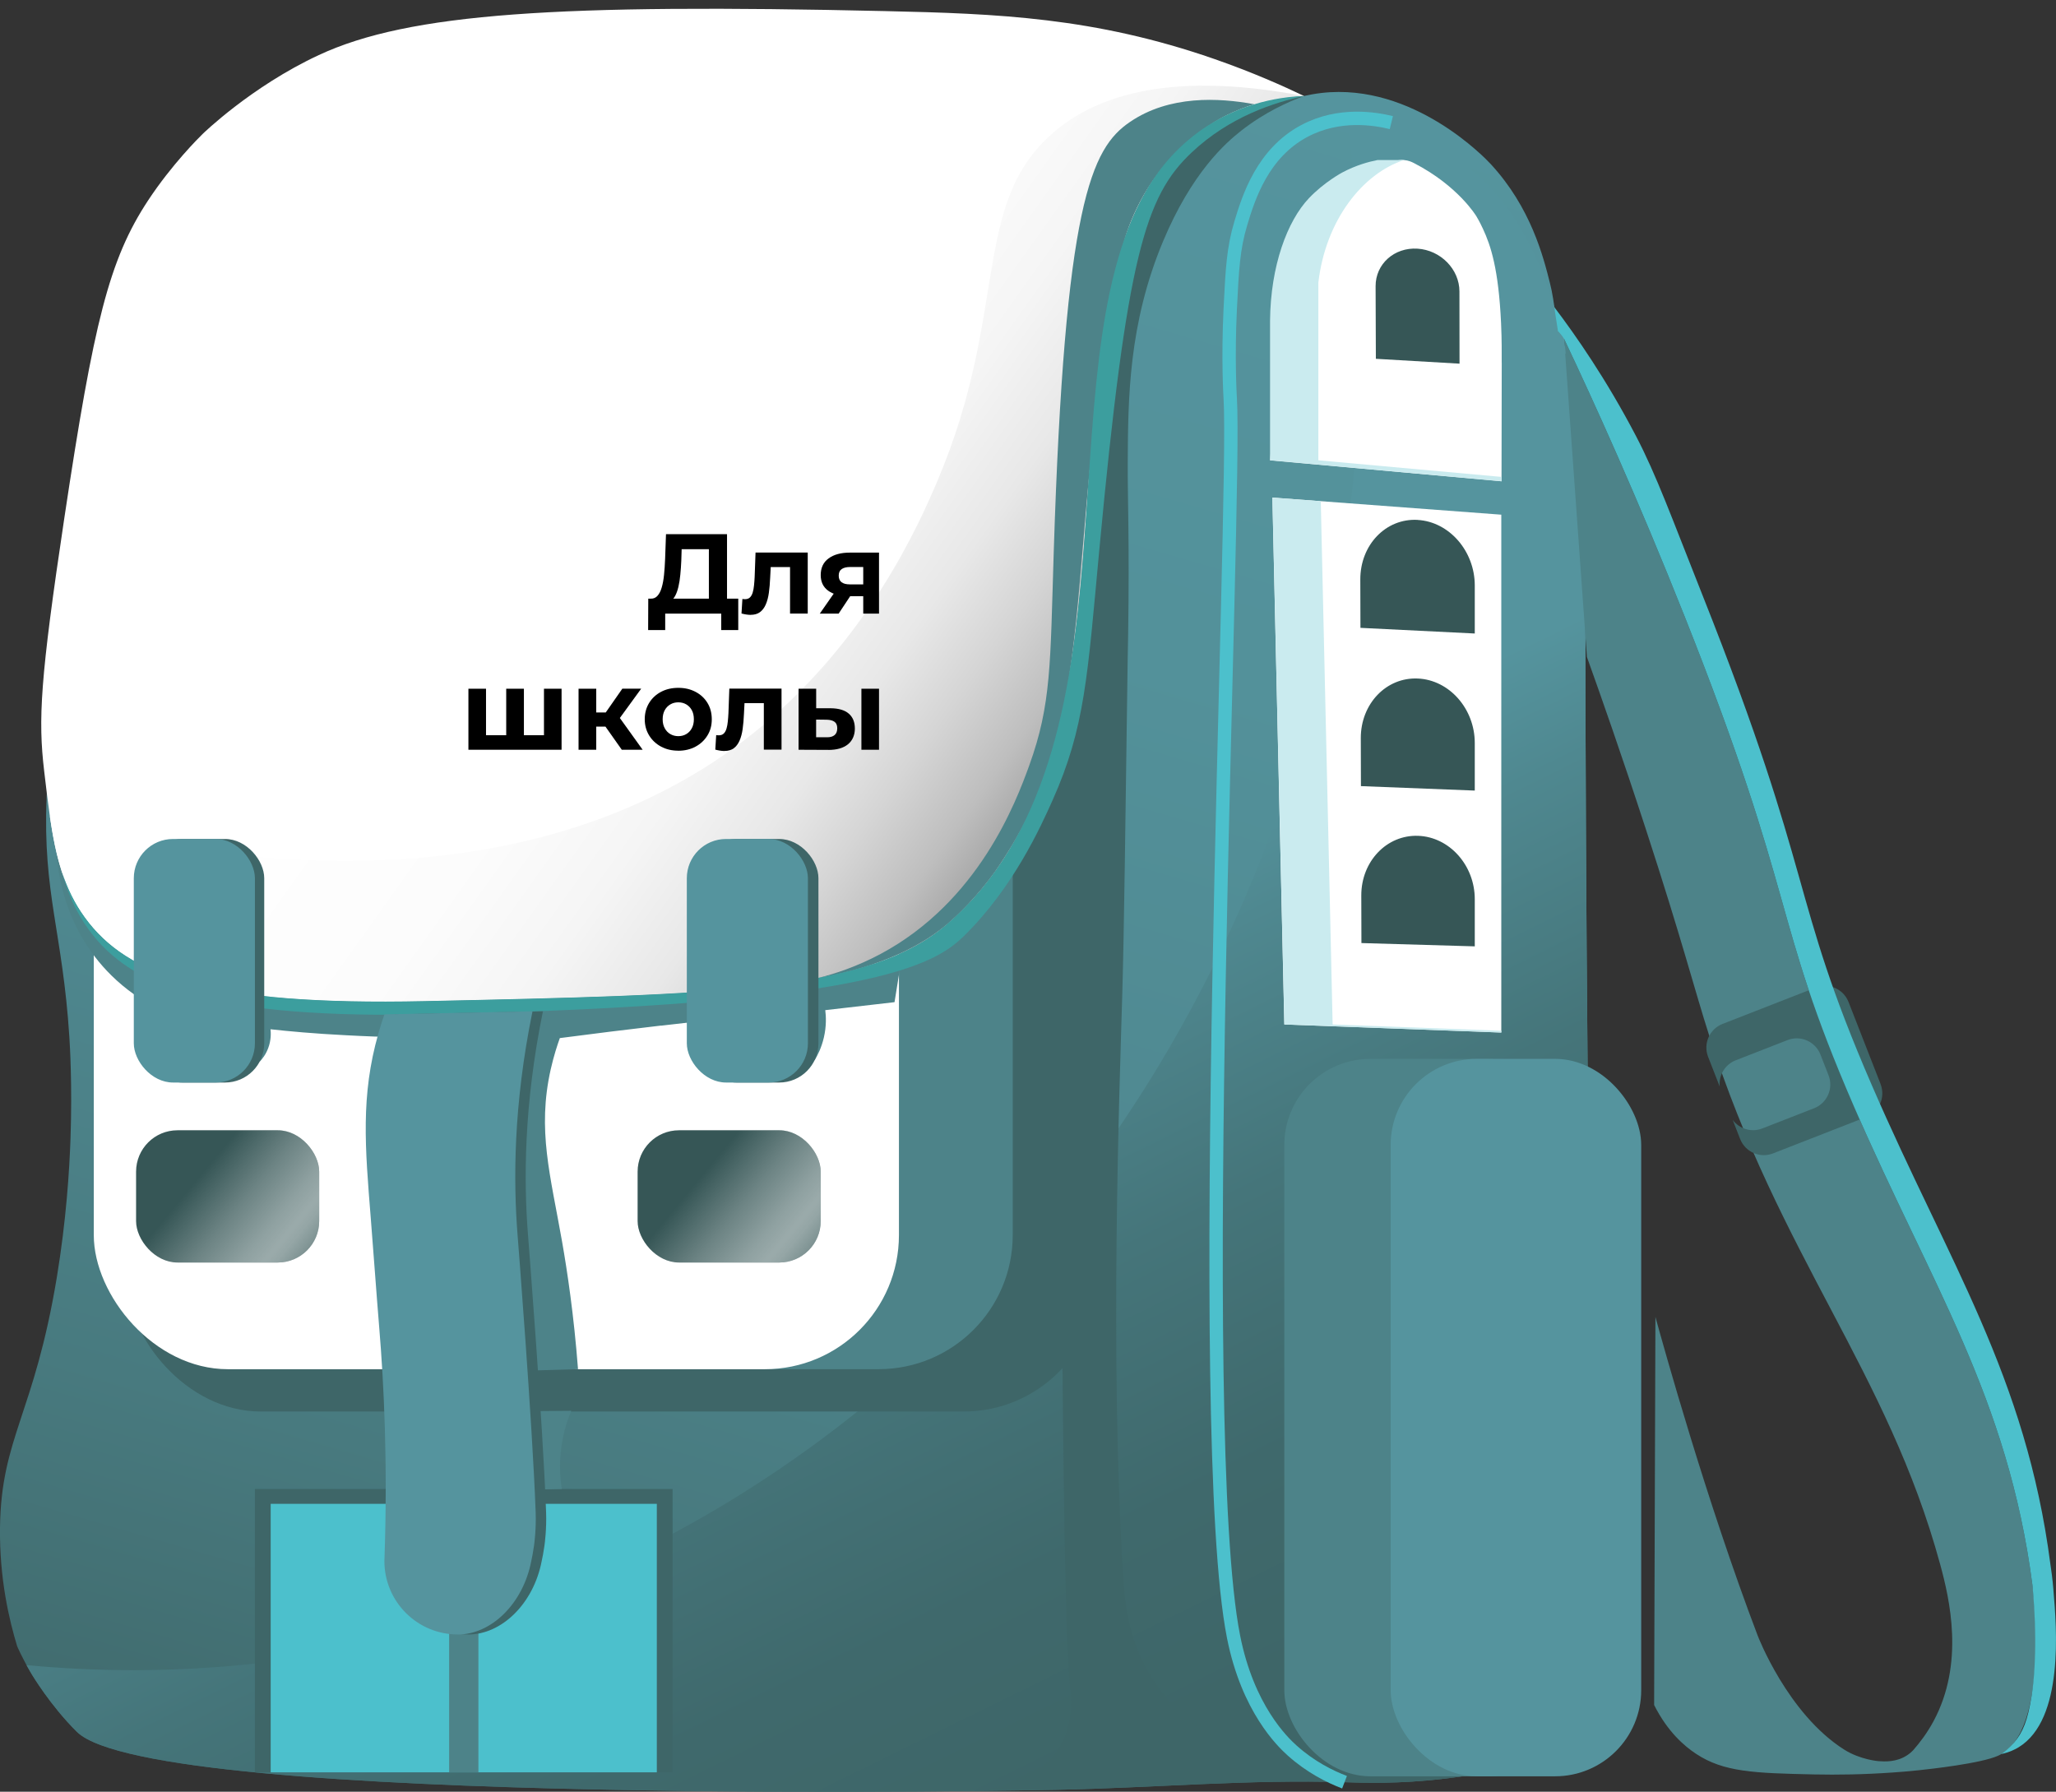 <?xml version="1.0" encoding="UTF-8"?> <svg xmlns="http://www.w3.org/2000/svg" xmlns:xlink="http://www.w3.org/1999/xlink" id="_Слой_1" data-name="Слой 1" viewBox="0 0 461.27 401.98"><rect x="0" y="0" width="461.27" height="401.98" fill="#333333" stroke="none"/><defs><style> .cls-1 { fill: none; stroke: #4cc0cc; stroke-miterlimit: 10; stroke-width: 3px; } .cls-2 { fill: #fff; } .cls-3 { fill: #3c9e9e; } .cls-4 { fill: url(#_Безымянный_градиент_21-2); } .cls-5 { fill: #4d8389; } .cls-6 { fill: #4cc0cc; } .cls-7 { fill: url(#_Безымянный_градиент_19); } .cls-8 { fill: url(#_Безымянный_градиент_35); } .cls-9 { fill: #55949e; } .cls-10 { fill: url(#_Безымянный_градиент_15); } .cls-11 { fill: #caebef; } .cls-12 { fill: #3e6668; } .cls-13 { fill: url(#_Безымянный_градиент_21); } .cls-14 { fill: #365656; } </style><linearGradient id="_Безымянный_градиент_15" data-name="Безымянный градиент 15" x1="136.6" y1="446.67" x2="266.09" y2=".61" gradientUnits="userSpaceOnUse"><stop offset="0" stop-color="#3e6668"></stop><stop offset="0" stop-color="#3e6668"></stop><stop offset=".22" stop-color="#487a7f"></stop><stop offset=".44" stop-color="#4f8890"></stop><stop offset=".69" stop-color="#53919a"></stop><stop offset="1" stop-color="#55949e"></stop></linearGradient><linearGradient id="_Безымянный_градиент_19" data-name="Безымянный градиент 19" x1="266.89" y1="401.76" x2="63.68" y2="-11.06" gradientUnits="userSpaceOnUse"><stop offset=".03" stop-color="#3e6668"></stop><stop offset=".13" stop-color="#3f696c"></stop><stop offset=".25" stop-color="#45757a"></stop><stop offset=".37" stop-color="#4f8890"></stop><stop offset=".43" stop-color="#55949e"></stop></linearGradient><linearGradient id="_Безымянный_градиент_35" data-name="Безымянный градиент 35" x1="106.92" y1="79.84" x2="335.88" y2="243.4" gradientUnits="userSpaceOnUse"><stop offset=".02" stop-color="#fff"></stop><stop offset=".23" stop-color="#fcfcfc"></stop><stop offset=".33" stop-color="#f5f5f5"></stop><stop offset=".41" stop-color="#e8e8e8"></stop><stop offset=".47" stop-color="#d5d5d5"></stop><stop offset=".53" stop-color="#bebebe"></stop><stop offset=".58" stop-color="#a0a0a0"></stop><stop offset=".63" stop-color="#7d7d7d"></stop><stop offset=".68" stop-color="#545454"></stop><stop offset=".72" stop-color="#282828"></stop><stop offset=".75" stop-color="#000"></stop></linearGradient><linearGradient id="_Безымянный_градиент_21" data-name="Безымянный градиент 21" x1="76.79" y1="289.7" x2="45.14" y2="263.52" gradientUnits="userSpaceOnUse"><stop offset=".09" stop-color="#fff" stop-opacity="0"></stop><stop offset=".1" stop-color="#fff" stop-opacity=".01"></stop><stop offset=".21" stop-color="#fff" stop-opacity=".22"></stop><stop offset=".3" stop-color="#fff" stop-opacity=".37"></stop><stop offset=".38" stop-color="#fff" stop-opacity=".47"></stop><stop offset=".43" stop-color="#fff" stop-opacity=".5"></stop><stop offset=".53" stop-color="#fff" stop-opacity=".44"></stop><stop offset=".73" stop-color="#fff" stop-opacity=".27"></stop><stop offset="1" stop-color="#fff" stop-opacity="0"></stop></linearGradient><linearGradient id="_Безымянный_градиент_21-2" data-name="Безымянный градиент 21" x1="189.32" x2="157.67" y2="263.52" xlink:href="#_Безымянный_градиент_21"></linearGradient></defs><g><g><path class="cls-10" d="m356.18,238.78c-.32-34.72-.49-69.44-.51-104.17,0-1.08.02-1.25.03-1.82.18-13.26-6.16-58.47-6.16-58.47-1.08-7.37-1.22-8.47-1.81-10.83-1.47-5.85-4.25-16.91-13.28-26.68-1.1-1.2-17.34-18.29-37.91-15.96-1.66.19-3.03.47-3.96.68-.7.05-1.4.09-2.1.15C209.1,27.57,113.67,65.19,10.99,171.12c-.16,1.66-.4,4.45-.54,7.9-.87,21.45,3.61,30.15,5.11,53.62.12,1.88.67,10.85.26,22.72-.25,7.31-.96,18.4-3.06,31.15C7.66,317.39.27,322.43,0,342.7c-.15,11.51,2.09,20.85,3.84,26.61,0,0,1.08,2.61,3.29,6.32,0,0,4.17,7.02,10.11,12.9,17.32,17.16,220.08,13.01,220.08,13.01,21.45-.44,42.89-2.37,64.33-1.7,4.16.13,12.07.44,22.62-.81,14.75-1.75,26.53-5.59,34.27-8.62-.29-13.63-.71-34.02-1.13-58.8-.97-57.07-.84-50.32-1.23-92.82Z"></path><path class="cls-7" d="m357.41,331.61c-.97-57.07-.84-50.32-1.23-92.82-.32-34.72-.49-69.44-.51-104.17,0-.43.02-1.06.03-1.82.06-3.83.33-28.36-3.1-46.69-2.3-12.31-5.68-30.35-18.38-44.28,0,0-10.64-11.65-32.51-18.07,2.42,16.07,3.7,32.55,3.7,49.37,0,166.56-123.4,301.58-275.63,301.58-8.03,0-15.97-.4-23.83-1.13.35.64.74,1.33,1.18,2.06,0,0,4.17,7.02,10.11,12.9,17.32,17.16,220.08,13.01,220.08,13.01,21.45-.44,42.89-2.37,64.33-1.7,4.16.13,12.07.44,22.62-.81,14.75-1.75,26.53-5.59,34.27-8.62-.29-13.63-.71-34.02-1.13-58.8Z"></path><path class="cls-12" d="m292.57,21.54h0s-15.97-.74-20.64.22c-13.38,2.75-26.96,17.94-34.17,38.9-.09,177.91.43,301.92,2.26,317.14.22,1.83,1.27,8.83-2.68,14.74-4.31,6.47-12.5,8.51-18.2,9.26,11.68-1.18,24.02-2.08,36.96-2.55,20.05-.74,38.8-.38,56.05.67-12.16-.41-40.17-3-53.24-22.75-5.88-8.88-6.56-17.93-6.89-23.13-3.14-49.17-.79-111.45-.23-131.08.41-14.54.67-36.34,1.21-75.07.01-.82.06-2.8.1-5.44.32-21-.14-31.05-.09-38.74.08-14.33.18-31.02,7.91-49.53,6.46-15.45,14.05-22.13,17.59-24.89,5.3-4.13,10.47-6.44,14.07-7.74Z"></path><path class="cls-2" d="m336.82,115.47c-17.12-1.28-34.24-2.56-51.36-3.84.89,39.4,1.79,78.81,2.68,118.21,16.23.6,32.45,1.2,48.68,1.81v-116.18Z"></path><rect class="cls-12" x="28.4" y="68.53" width="217.91" height="248.15" rx="30.09" ry="30.09"></rect><rect class="cls-5" x="41.72" y="50.47" width="185.49" height="256.71" rx="30.09" ry="30.09"></rect><rect class="cls-2" x="21.04" y="174.56" width="180.64" height="132.63" rx="30.09" ry="30.09"></rect><path class="cls-5" d="m148.32,230.09c-7.66.89-15.24,1.83-22.72,2.81-.55,1.53-1.36,3.97-2.05,7.03-3.05,13.64-.07,23.68,2.56,38.67,1.15,6.57,2.63,16.33,3.57,28.58-6.21.18-12.43.35-18.64.53-.34-24.97-.68-49.95-1.01-74.92-4.17.02-10.66-.18-18.64-.14-5.86.03-9.25-.16-13.78-.39-7.03-.35-12.84-.89-16.92-1.34.09.82.16,2.41-.51,4.21-.55,1.48-1.37,2.49-1.92,3.07-.53-2.52-1.06-5.04-1.59-7.56-2.63.15-18.86.81-31.66-11.78-10.99-10.81-12.1-24.16-12.28-27.37,63.07,8.53,126.14,17.06,189.21,25.59-.42,2.59-.83,5.17-1.25,7.76-5.18.6-10.36,1.19-15.54,1.79.18,1.41.28,3.6-.32,6.16-.53,2.26-1.4,3.99-2.1,5.14-1.31-3.7-2.62-7.39-3.92-11.09-10.02.98-20.19,2.07-30.49,3.27Z"></path><path class="cls-2" d="m292.57,21.54c-4.12.24-10.93,1.1-18.09,4.69-51.39,25.74-8.91,135.41-62.04,181.15-17.52,15.08-50.74,15.8-117.19,17.23-48.16,1.04-66.71-5.67-76.21-18.77-6.28-8.65-7.44-18.47-9.14-32.94-1.35-11.53-.92-20.4,4.54-56.73,6.61-43.96,10.03-57.9,18.77-71.18,5.35-8.12,11.49-14.19,12.26-14.94,0,0,10.85-10.61,26.04-17.69C91.8,2.89,125.51.82,198.65,2.49c25.21.57,46.91,1.41,73.72,10.72,8.6,2.99,15.51,6.08,20.2,8.33Z"></path><path class="cls-8" d="m236.38,29.7c-18.63,15.98-9.9,40.04-26.04,78.13-4.02,9.49-15.72,36.26-41.36,56.68-47.33,37.69-110.18,28.29-127.51,25.7-12.7-1.9-23.07-4.74-30.28-7.04,1.33,9.16,3.17,16.24,7.84,22.68,9.51,13.09,28.05,19.81,76.21,18.77,66.45-1.44,99.68-2.15,117.19-17.23,53.13-45.74,10.65-155.41,62.04-181.15,7.16-3.59,13.97-4.45,18.09-4.69-32.1-6.13-47.81.97-56.18,8.15Z"></path><path class="cls-5" d="m223.32,195.42c-4.2,5.85-8.58,10.02-10.89,11.96-10.59,8.91-25.7,11.51-28.81,12.01,3.56-.89,8.53-2.47,13.97-5.38,21.92-11.74,30.3-33.91,33.32-42.26,4.98-13.78,4.71-22.76,5.49-47.62,2.47-78.64,8.41-90.84,17.11-96.77,8.86-6.04,19.91-5.44,27.89-3.98-1.78.55-4.21,1.42-6.93,2.84-1.59.83-8.81,4.72-14.94,13.03-5.94,8.05-7.81,16.13-8.54,19.46-4.98,22.68-7.03,52.81-8.72,71.8-2.24,25.19-4.82,41.72-15.24,59.14-1.77,2.97-3.72,5.76-3.72,5.76Z"></path><path class="cls-2" d="m336.91,81.33c0-2.02.04-4.9-.14-8.81-.56-12.19-2.32-17.45-4.07-21.19-.35-.75-.78-1.65-1.47-2.81,0,0-4.05-6.81-14.04-11.95-.47-.24-1.2-.58-2.18-.66-.84-.07-1.53.08-2.06.23-1.45.42-4.91,1.82-6.77,3.26-3.01,2.32-10.22,11.19-18.22,24.38l-3.01,39.5c17.31,1.57,34.62,3.14,51.92,4.7.02-8.88.03-17.76.05-26.65Z"></path><path class="cls-1" d="m312.15,27.51c-3.54-.87-11.68-2.29-19.49,1.86-9.36,4.97-12.52,14.83-14.3,20.79-1.66,5.56-1.91,10.15-2.35,19.1-.55,11.28-.03,19.69,0,20.17,1.39,22.84-8.33,231.98.74,277.78,3.19,16.11,11,23.6,13.15,25.53,4.17,3.74,8.51,5.87,11.75,7.11"></path><path class="cls-11" d="m336.82,106.99c-13.68-1.24-27.36-2.48-41.04-3.72v-39.9c1.64-14,9.95-24.46,19.23-27.47-1.98,0-3.96,0-5.94,0-2,.39-4.85,1.16-7.95,2.81,0,0-4.03,2.15-7.45,5.75-4.86,5.12-8.61,15.15-8.73,27.48v31.32c17.32,1.57,34.63,3.14,51.95,4.71-.03-.33-.05-.66-.08-.99Z"></path><path class="cls-3" d="m212.43,207.38c-17.52,15.08-50.74,15.8-117.19,17.23-48.16,1.04-66.71-5.67-76.21-18.77-2.29-3.15-3.89-6.46-5.09-10.09,1.28,4.7,3.09,8.86,5.93,12.77,9.65,13.29,28.48,20.1,77.36,19.05,97.55-2.11,112.31-11.01,118.95-17.49,11.19-10.92,17.36-24.72,19.97-30.55,7.28-16.29,7.83-27.82,10.47-56.04,6.19-66.2,10.35-79.45,20.68-89.23,8.57-8.12,18.7-11.3,25.27-12.72-4.06.14-13.97,1.03-23.58,8-6.5,4.72-10.18,10.28-12.07,13.69-23.14,40.55.59,125.35-44.49,164.15Z"></path><g><rect class="cls-12" x="57.19" y="334.06" width="93.71" height="63.57"></rect><rect class="cls-6" x="60.73" y="337.39" width="86.63" height="60.24"></rect><rect class="cls-5" x="100.77" y="337.39" width="6.56" height="60.24"></rect></g><g><rect class="cls-12" x="156.45" y="188.23" width="27.17" height="54.64" rx="8.8" ry="8.8"></rect><rect class="cls-9" x="154.09" y="188.23" width="27.17" height="54.64" rx="8.8" ry="8.8"></rect></g><path class="cls-5" d="m126.03,334.06c-1.75.04-3.5.09-5.25.13-.38-2.78-.64-6.03-.58-9.64.05-2.94.3-5.61.65-7.97,2.44-.02,4.87-.04,7.31-.06-.72,1.71-1.43,3.81-1.91,6.26-.91,4.59-.64,8.55-.21,11.29Z"></path><g><rect class="cls-12" x="32.11" y="188.23" width="27.17" height="54.64" rx="8.8" ry="8.8"></rect><rect class="cls-9" x="30.02" y="188.23" width="27.17" height="54.64" rx="8.8" ry="8.8"></rect></g><path class="cls-12" d="m105.05,366.7c-9.1,0-16.47-7.37-16.47-16.47.79-22.17-.13-39.92-1.15-52.28-.68-8.23-1.25-16.47-1.91-24.7-1.27-15.86-2.28-27.38,1.71-41.39.52-1.84,1.02-3.33,1.36-4.29,11.07-.23,22.15-.45,33.22-.68-4.33,21.17-4.3,38.2-3.35,50.2,0,0,3.34,42.24,4.06,62.24.13,3.71-.29,6.88-.37,7.44-.2,1.45-.44,2.64-.62,3.47-1.83,9.54-8.96,16.47-16.47,16.47Z"></path><path class="cls-9" d="m102.71,366.7c-9.1,0-16.47-7.37-16.47-16.47.79-22.17-.13-39.92-1.15-52.28-.68-8.23-1.25-16.47-1.91-24.7-1.27-15.86-2.28-27.38,1.71-41.39.52-1.84,1.02-3.33,1.36-4.29,11.07-.23,22.15-.45,33.22-.68-4.33,21.17-4.3,38.2-3.35,50.2,0,0,3.34,42.24,4.06,62.24.13,3.71-.29,6.88-.37,7.44-.2,1.45-.44,2.64-.62,3.47-1.83,9.54-8.96,16.47-16.47,16.47Z"></path><path class="cls-5" d="m455.98,355.59c-5.49-42.14-22.78-67.52-40.06-107.4-18.62-42.98-12.4-45.49-37.96-109.87-10.57-26.61-20.32-48.06-27.04-62.28,1.7,23.78,3.41,47.57,5.11,71.35,3.11,8.68,7.8,22.01,13.15,38.42,8.35,25.61,10.87,35.85,14.3,46.58,15.8,49.46,39.96,75.16,51.81,118.6,2.11,7.75,5.51,22.2-1.53,35.23-1.38,2.55-2.97,4.68-4.56,6.48-.32.33-.75.72-1.31,1.09-2.4,1.59-5.02,1.43-6.45,1.33,0,0-4.05-.3-7.66-2.57-12.76-8.06-19.44-25.6-19.44-25.6-11.55-30.36-21.1-64.82-22.94-71.49-.1,29.02-.2,58.05-.29,87.07,3.05,6.05,6.82,9.25,9.44,10.97,6.19,4.08,13.02,4.31,26.43,4.6,5.22.11,11.17.03,17.75-.44,0,0,0,0,0,0,1.46-.1,3.4-.25,5.67-.49,2.46-.26,14.01-1.51,17.92-3.28,11.91-5.4,7.66-38.3,7.66-38.3Z"></path><path class="cls-12" d="m421.92,243.22l-7.19-18.41c-1.15-2.94-4.45-4.39-7.39-3.24l-20.88,8.15c-2.94,1.15-4.39,4.45-3.24,7.39l2.61,6.69c-.27-2.5,1.14-4.97,3.59-5.92l11.61-4.53c2.94-1.15,6.24.31,7.39,3.24l1.82,4.66c1.15,2.94-.31,6.24-3.24,7.39l-11.61,4.53c-2.45.96-5.16.1-6.66-1.92l1.67,4.28c1.15,2.94,4.45,4.39,7.39,3.24l20.88-8.15c2.94-1.15,4.39-4.45,3.24-7.39Z"></path><path class="cls-6" d="m460.7,356.74c-.22-2.63-.52-4.73-.7-5.89-5.49-42.14-22.78-67.52-40.06-107.4-18.62-42.98-12.4-45.49-37.96-109.87-7.05-17.75-10.33-26.93-14.96-35.79-6.67-12.75-13.48-22.51-18.32-28.9l.84,5.43c.24.24.44.52.62.8.37.48.64,1.03.81,1.62-.02-.23-.03-.46-.05-.7,6.72,14.21,16.47,35.66,27.04,62.28,25.56,64.38,19.34,66.89,37.96,109.87,17.28,39.88,34.57,65.26,40.06,107.4.08.87.2,2.2.31,3.83.84,12.23-.22,19.31-.5,21.12-.86,5.41-1.96,8.12-3.92,10.41-1.04,1.21-2.09,2.04-2.85,2.57,1.87-.4,3.14-1.07,3.86-1.51,10.28-6.27,8.52-26.96,7.81-35.27Z"></path><g><path class="cls-14" d="m318.17,187.52h0c-7.06-.26-12.78,5.75-12.76,13.39l.03,10.67,25.43.74v-10.59c0-7.59-5.68-13.96-12.71-14.21Z"></path><path class="cls-14" d="m318.11,152.23h0c-7.09-.33-12.83,5.67-12.81,13.38l.03,10.76,25.54,1v-10.68c0-7.66-5.7-14.14-12.76-14.46Z"></path><path class="cls-14" d="m318.06,116.64h0c-7.12-.4-12.89,5.59-12.87,13.37l.03,10.85,25.65,1.27v-10.77c0-7.72-5.73-14.31-12.82-14.71Z"></path><path class="cls-14" d="m318.02,55.79h0c-5.21-.33-9.42,3.44-9.4,8.43l.06,16.28,18.77,1.09-.02-16.2c0-4.97-4.21-9.27-9.4-9.6Z"></path></g><path class="cls-11" d="m336.82,231.25c-12.61-.47-25.23-.94-37.84-1.4-.89-39.13-1.78-78.27-2.66-117.4-3.62-.27-7.24-.54-10.85-.81.89,39.4,1.79,78.81,2.68,118.21,16.23.6,32.45,1.2,48.68,1.81v-.4Z"></path><rect class="cls-5" x="288.14" y="237.56" width="64.86" height="160.96" rx="19.32" ry="19.32"></rect><rect class="cls-9" x="312" y="237.56" width="56.21" height="160.96" rx="19.32" ry="19.32"></rect><path class="cls-9" d="m351.28,79.39c-.6-.42-1.21-.84-1.81-1.25.02-1.27.04-2.54.07-3.81.08.08.16.16.25.25.47.49.84.99,1.14,1.47.12,1.11.24,2.23.36,3.34Z"></path></g><g><path d="m145.41,141.36l.03-7.05h20.19v7.05h-3.82v-3.69h-12.57v3.69h-3.82Zm4.99-6.49l-4.4-.56c.61.02,1.12-.19,1.51-.64.4-.44.72-1.06.95-1.87.24-.81.41-1.75.52-2.84s.19-2.27.24-3.54l.2-5.57h13.69v15.98h-4.07v-12.62h-6.11l-.08,2.6c-.05,1.1-.12,2.15-.22,3.13-.09.98-.23,1.88-.42,2.69-.19.81-.43,1.49-.73,2.05-.3.56-.67.96-1.11,1.2Z"></path><path d="m168.42,137.95c-.31,0-.63-.03-.97-.08s-.7-.13-1.09-.23l.2-3.26c.1.02.2.03.31.04.1,0,.2.01.28.01.47,0,.85-.14,1.12-.41.27-.27.47-.64.61-1.11.14-.47.23-1,.29-1.59.06-.59.11-1.21.14-1.86l.2-5.5h11.71v13.69h-3.97v-11.4l.89.97h-6.01l.84-1.02-.18,3.44c-.05,1.22-.15,2.34-.29,3.36-.14,1.02-.38,1.9-.7,2.63-.32.74-.76,1.31-1.3,1.71-.54.4-1.24.6-2.09.6Z"></path><path d="m183.92,137.67l3.64-5.22h4.05l-3.46,5.22h-4.23Zm9.75,0v-4.56l.56.64h-3.79c-1.97,0-3.51-.41-4.63-1.22-1.12-.81-1.68-1.99-1.68-3.51,0-1.63.59-2.88,1.77-3.74,1.18-.87,2.77-1.3,4.77-1.3h6.54v13.69h-3.54Zm0-5.78v-5.7l.56,1.02h-3.49c-.81,0-1.45.15-1.9.46-.45.31-.67.8-.67,1.48,0,1.31.84,1.96,2.52,1.96h3.54l-.56.79Z"></path><path d="m105.09,168.21v-13.69h3.95v11.35l-.89-.92h6.29l-.87.92v-11.35h3.97v11.35l-.92-.92h6.31l-.89.92v-11.35h3.95v13.69h-20.9Z"></path><path d="m129.8,168.21v-13.69h3.97v13.69h-3.97Zm2.8-5.19v-3.18h4.79v3.18h-4.79Zm5.93-1.2l-3.72-.41,4.81-6.9h4.23l-5.32,7.31Zm.97,6.39l-4.58-6.49,3.23-1.91,6.03,8.4h-4.68Z"></path><path d="m152.18,168.42c-1.46,0-2.75-.31-3.88-.92-1.13-.61-2.02-1.45-2.67-2.51-.65-1.06-.98-2.27-.98-3.63s.33-2.59.98-3.65c.65-1.06,1.54-1.89,2.67-2.49,1.13-.6,2.42-.9,3.88-.9s2.73.3,3.87.9c1.14.6,2.03,1.43,2.67,2.48s.97,2.27.97,3.67-.32,2.57-.97,3.63-1.54,1.9-2.67,2.51c-1.14.61-2.43.92-3.87.92Zm0-3.26c.66,0,1.26-.15,1.78-.46.53-.31.94-.74,1.25-1.31.31-.57.46-1.24.46-2.02s-.15-1.48-.46-2.04c-.31-.56-.72-.99-1.25-1.3-.53-.31-1.12-.46-1.78-.46s-1.26.15-1.78.46c-.53.31-.95.74-1.26,1.3-.31.56-.47,1.24-.47,2.04s.16,1.46.47,2.02c.31.57.73,1.01,1.26,1.31.53.31,1.12.46,1.78.46Z"></path><path d="m162.54,168.49c-.31,0-.63-.03-.97-.08s-.7-.13-1.09-.23l.2-3.26c.1.02.2.03.31.04.1,0,.2.01.28.01.47,0,.85-.14,1.12-.41.27-.27.47-.64.61-1.11.14-.47.23-1,.29-1.59.06-.59.11-1.21.14-1.86l.2-5.5h11.71v13.69h-3.97v-11.4l.89.97h-6.01l.84-1.02-.18,3.44c-.05,1.22-.15,2.34-.29,3.36-.14,1.02-.38,1.9-.7,2.63-.32.74-.76,1.31-1.3,1.71-.54.4-1.24.6-2.09.6Z"></path><path d="m185.83,168.24l-6.67-.03v-13.69h3.95v4.38h3.26c1.8.02,3.15.42,4.06,1.21.91.79,1.36,1.9,1.36,3.35s-.52,2.69-1.55,3.53c-1.04.84-2.5,1.26-4.4,1.26Zm-.36-2.83c.76.02,1.35-.14,1.76-.48.41-.34.61-.85.61-1.53s-.2-1.17-.61-1.46c-.41-.3-.99-.45-1.76-.47l-2.37-.03v3.97h2.37Zm7.79,2.8v-13.69h3.95v13.69h-3.95Z"></path></g></g><rect class="cls-14" x="143.05" y="253.58" width="41.08" height="29.67" rx="9.29" ry="9.29"></rect><rect class="cls-14" x="30.53" y="253.58" width="41.08" height="29.67" rx="9.29" ry="9.29"></rect><rect class="cls-13" x="30.53" y="253.58" width="41.08" height="29.67" rx="9.29" ry="9.29"></rect><rect class="cls-4" x="143.05" y="253.58" width="41.08" height="29.67" rx="9.29" ry="9.29"></rect></svg> 
